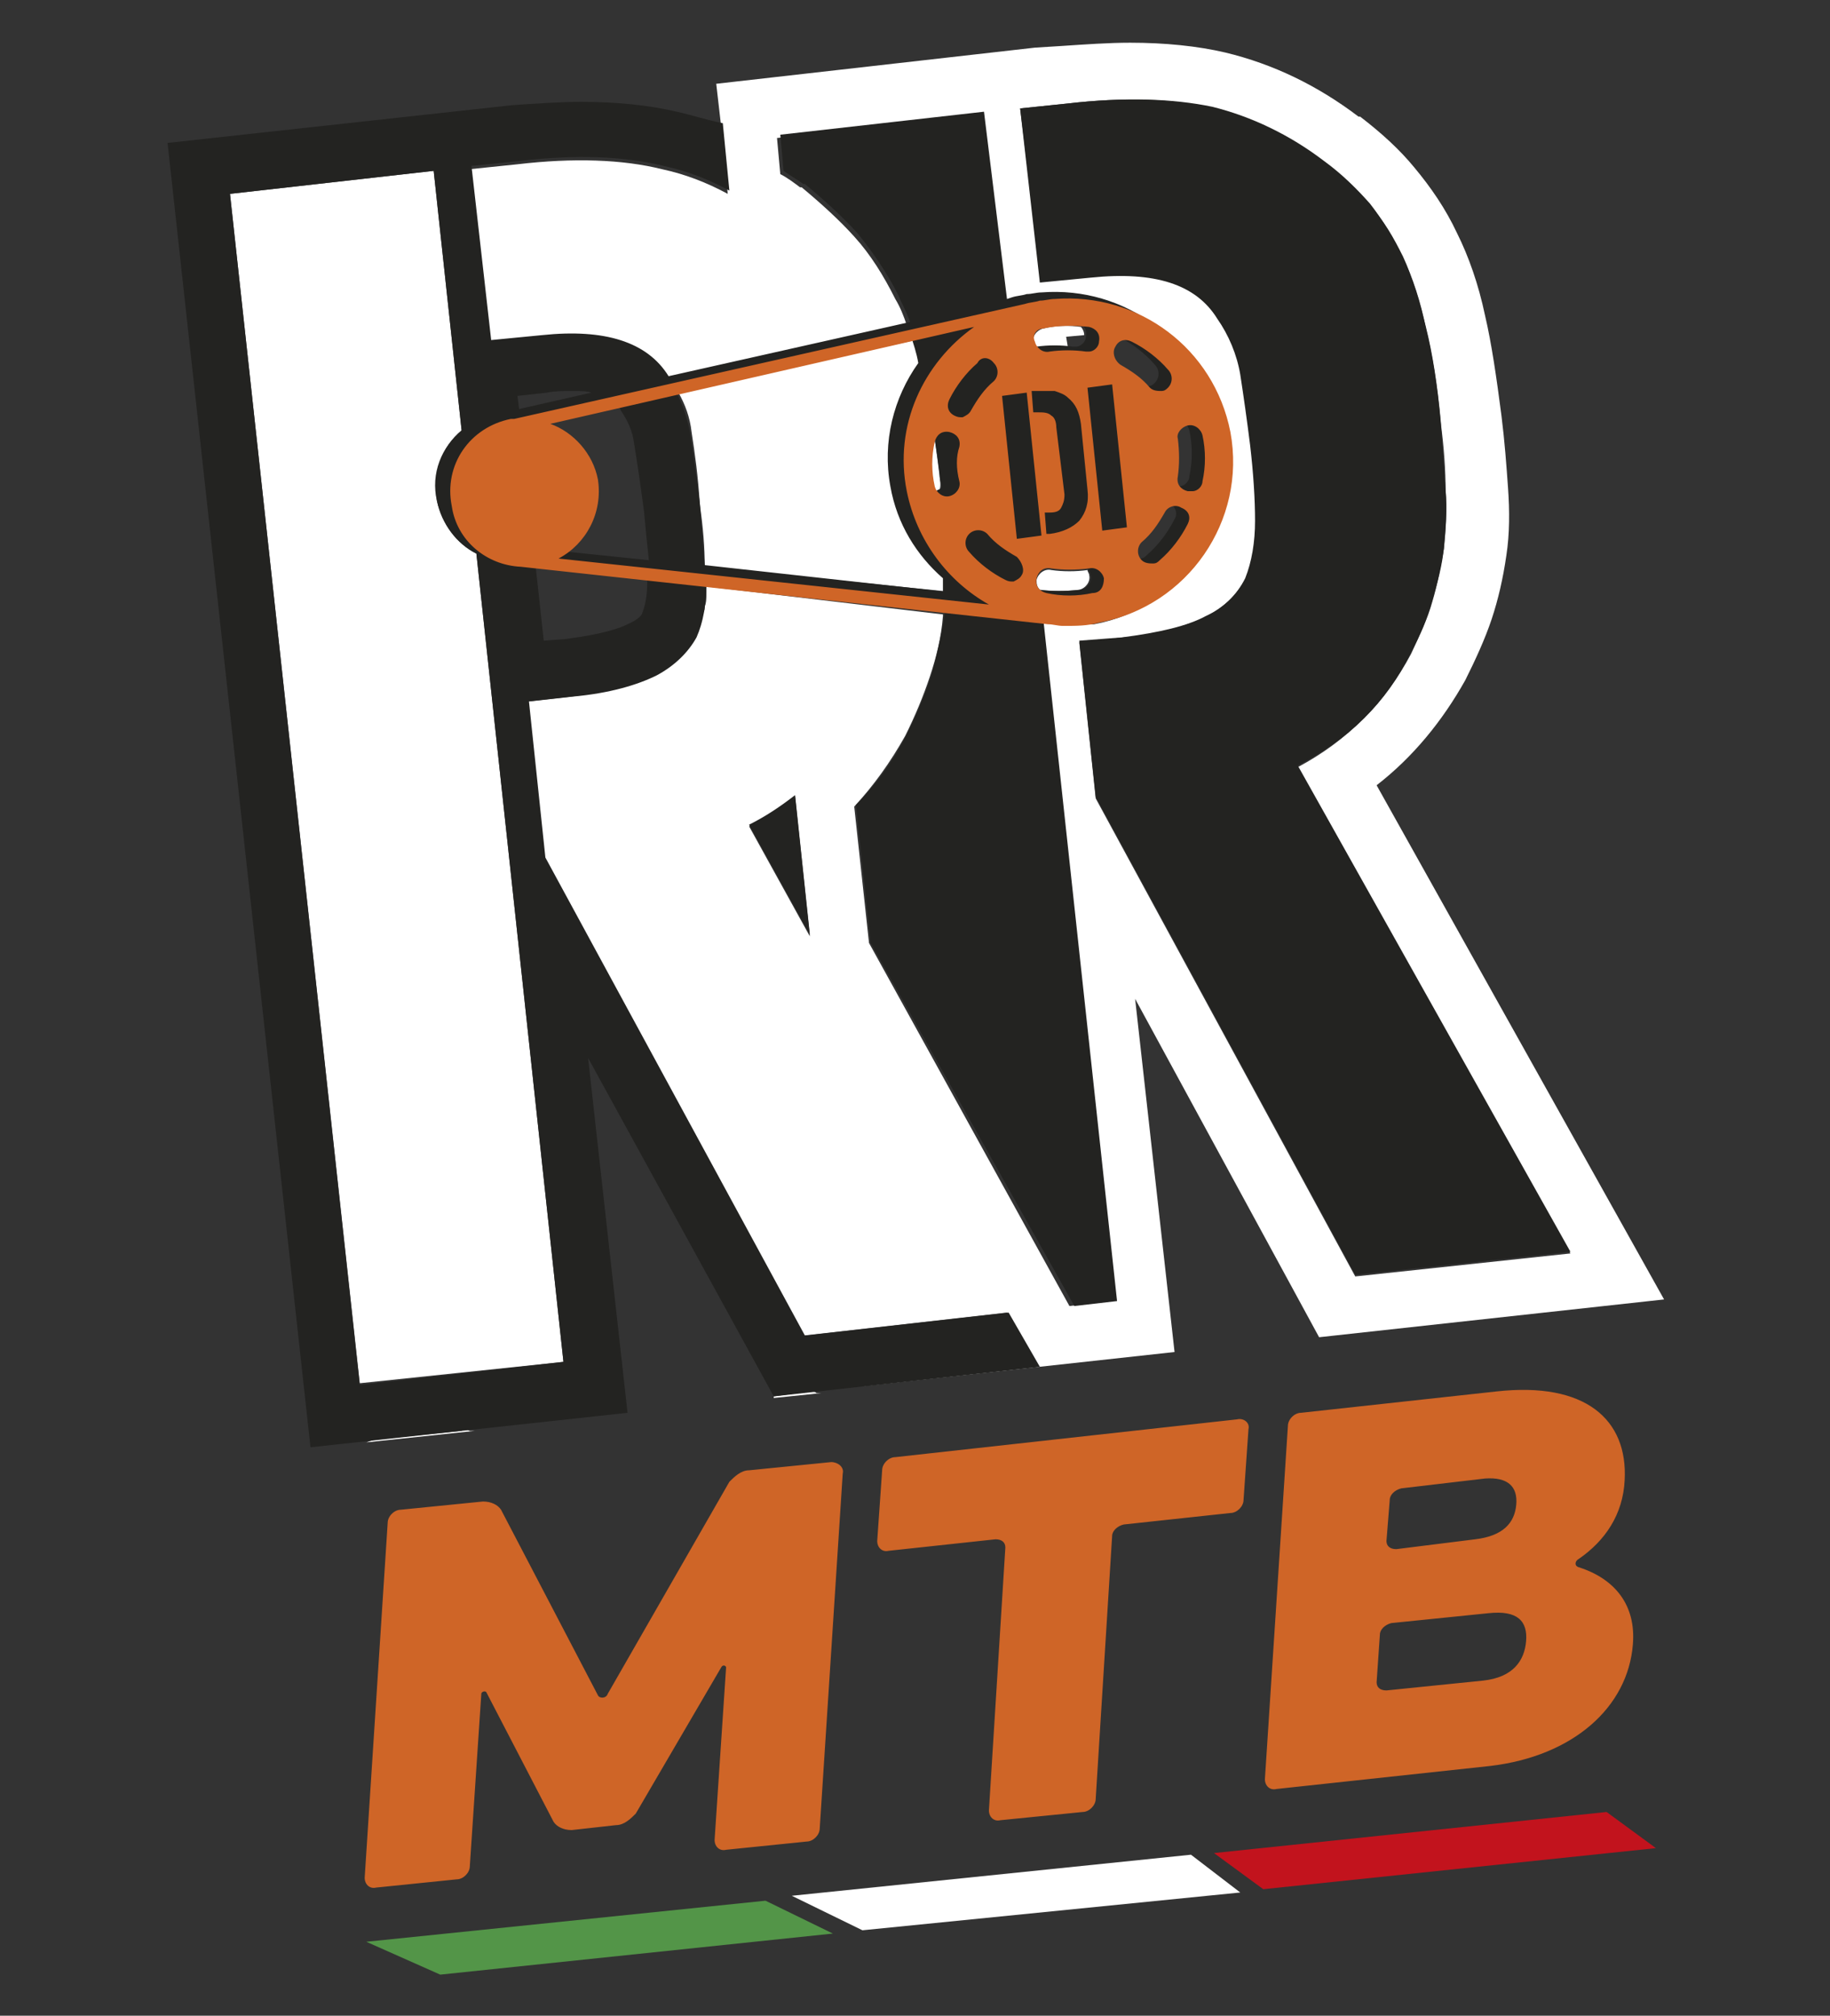 <?xml version="1.0" encoding="utf-8"?>
<!-- Generator: Adobe Illustrator 25.0.0, SVG Export Plug-In . SVG Version: 6.00 Build 0)  -->
<svg version="1.1" id="Livello_1" xmlns="http://www.w3.org/2000/svg" xmlns:xlink="http://www.w3.org/1999/xlink" x="0px" y="0px"
	 viewBox="0 0 111.4 122.7" style="enable-background:new 0 0 111.4 122.7;" xml:space="preserve">
<rect x="0" y="0" width="111.4" height="122.7" fill="#333333" stroke="none"/>
<style type="text/css">
	.st0{fill:#FFFFFF;}
	.st1{fill:#232321;}
	.st2{fill-rule:evenodd;clip-rule:evenodd;fill:#539548;}
	.st3{fill-rule:evenodd;clip-rule:evenodd;fill:#FFFFFF;}
	.st4{fill-rule:evenodd;clip-rule:evenodd;fill:#C2131D;}
	.st5{fill:#CF6527;}
</style>
<g>
	<g>
		<path class="st0" d="M57.2,29c-0.1-0.8-0.2-1.6-0.3-2.3c0,0.1-0.1,0.1-0.1,0.2c-0.1,0.9-0.1,1.8,0,2.7l0,0c0,0.1,0.1,0.2,0.1,0.3
			c0.1,0,0.2-0.1,0.3-0.1C57.3,29.5,57.2,29.2,57.2,29z"/>
		<path class="st0" d="M34.3,82.9L29,33.7c-1.2-0.6-2.1-1.8-2.4-3.2c-0.3-1.7,0.3-3.3,1.5-4.3l-1.7-15.8L14,11.8l7.9,72.4L34.3,82.9
			z"/>
		<path class="st0" d="M42.6,30.7c0.2,1.4,0.3,2.6,0.3,3.8L57.6,36c0-0.3,0-0.5,0-0.8c-1.6-1.4-2.8-3.3-3.2-5.6
			c-0.5-2.7,0.2-5.4,1.7-7.5c-0.1-0.5-0.2-0.9-0.4-1.4l-14.4,3.2c0.4,0.7,0.7,1.5,0.8,2.4C42.3,27.6,42.5,29,42.6,30.7z"/>
		<path class="st0" d="M101.3,79.1L83.8,47.8c2.2-1.7,4-3.9,5.4-6.4c0.6-1.2,1.2-2.5,1.6-3.7c0.4-1.2,0.7-2.5,0.9-3.9
			c0.2-1.3,0.2-2.7,0.1-4.1c-0.1-1.4-0.2-2.8-0.4-4.4c-0.3-2.3-0.6-4.4-1-6.1c-0.4-1.9-1-3.6-1.7-5c-0.7-1.5-1.6-2.8-2.6-4
			c-0.9-1.1-2-2.1-3.3-3.1l-0.1,0c-2.5-1.9-5.2-3.2-8.1-3.9c-1.7-0.4-3.7-0.6-5.8-0.6c-1.3,0-2.7,0.1-4.2,0.2L63,2.9L43.6,5.1
			l0.3,2.6l0.4,4.1c-1.3-0.7-2.6-1.2-4-1.5c-2.4-0.6-5.4-0.7-8.8-0.3l-2.9,0.3l1.1,10.6l3.1-0.3c3.8-0.4,6.4,0.4,7.7,2.5l14.7-3.3
			c-0.2-0.6-0.4-1.1-0.7-1.6c-0.7-1.4-1.5-2.7-2.5-3.8c-0.9-1-2-2-3.2-3l-0.1,0c-0.4-0.3-0.8-0.6-1.2-0.8l-0.2-2.2l12.4-1.3
			l1.2,11.4l0.4-0.1c0.3-0.1,0.6-0.2,0.9-0.2c0.3-0.1,0.6-0.1,0.9-0.1l0,0h0c0.6-0.1,1.2-0.1,1.8,0c0.1,0,0.2,0,0.3,0
			c0.1,0,0.2,0,0.3,0c0.1,0,0.3,0,0.4,0.1h0c0.2,0,0.3,0.1,0.4,0.1c0.2,0,0.3,0.1,0.5,0.1c0.3,0.1,0.6,0.2,0.9,0.3c0,0,0.1,0,0.1,0
			c3.4,1.1,6.1,3.9,6.8,7.7c1,5.4-2.6,10.6-8,11.6C66.1,38,65.4,38,64.7,38h0l-0.1,0c-0.3,0-0.6,0-0.9-0.1l-0.5-0.1l4.5,41.4
			l-2.6,0.3L52.9,57.4L52,49.1c1.2-1.3,2.2-2.7,3.1-4.3c0.6-1.2,1.1-2.4,1.5-3.6c0.4-1.2,0.7-2.4,0.8-3.7c0,0,0-0.1,0-0.1L43,35.7h0
			c0,0.1,0,0.3,0,0.4c0,0.3,0,0.6-0.1,0.8c0,0.1,0,0.3-0.1,0.4c0,0.2-0.1,0.3-0.1,0.5c0,0.1,0,0.2-0.1,0.2c-0.1,0.2-0.2,0.5-0.3,0.7
			c-0.5,1-1.3,1.8-2.4,2.4c-1.1,0.6-2.8,1-5.1,1.3l-2.7,0.3l1,9.5l15.8,29.1l12.4-1.4l1.8,3.3l-10.1,1.1c-0.2,0-0.5,0.1-0.7,0.1
			l19.2-2.1l-2.4-21.5l11.2,20.6L101.3,79.1z M45.6,50.3c1-0.5,1.9-1.1,2.8-1.8l0.9,8.5L45.6,50.3z M66.7,48.6l-1-9.5l2.7-0.3
			c2.2-0.2,3.9-0.7,5.1-1.3c1.1-0.6,1.9-1.4,2.4-2.4c0.5-1,0.7-2.1,0.6-3.5c0-1.4-0.1-2.9-0.3-4.6c-0.2-1.6-0.4-3-0.6-4.3
			c-0.2-1.3-0.7-2.4-1.4-3.4c-1.3-2.1-3.9-2.9-7.7-2.5l-3.1,0.3L62.1,6.6L65,6.3c3.4-0.4,6.4-0.3,8.8,0.3c2.4,0.6,4.7,1.7,6.8,3.3
			c1.1,0.8,2,1.7,2.8,2.6c0.8,0.9,1.5,2,2,3.2c0.6,1.2,1.1,2.7,1.4,4.3c0.4,1.6,0.7,3.5,0.9,5.7c0.2,1.5,0.3,2.9,0.3,4.2
			c0.1,1.3,0,2.4-0.1,3.5c-0.2,1.1-0.4,2.2-0.7,3.2c-0.3,1.1-0.8,2.1-1.3,3.2c-1.6,3-3.9,5.3-6.9,6.9l16.6,29.6l-13.1,1.4L66.7,48.6
			z M49.3,84.7L47.1,85l0,0.1l2.9-0.3c-0.1,0-0.2,0-0.3,0C49.6,84.7,49.5,84.7,49.3,84.7z M28.1,87.1l-5,0.5c-0.3,0-0.5,0.1-0.8,0.2
			l6.6-0.7c-0.1,0-0.2,0-0.3,0C28.4,87,28.2,87,28.1,87.1z"/>
		<path class="st0" d="M65.7,35.9C65.7,35.9,65.7,35.9,65.7,35.9c0.4-0.1,0.7-0.5,0.6-0.9c0-0.1-0.1-0.2-0.1-0.3
			c-0.7,0.1-1.5,0.1-2.2,0c-0.4-0.1-0.8,0.2-0.9,0.6c0,0.2,0,0.4,0.2,0.6C64.1,36,64.9,36,65.7,35.9z"/>
		<path class="st0" d="M63.5,20C63.5,20,63.5,20,63.5,20c-0.4,0.1-0.7,0.5-0.6,0.9c0,0.1,0.1,0.2,0.1,0.3c0.7-0.1,1.3-0.1,2-0.1
			l-0.1-0.6l1.1-0.1c0-0.2-0.1-0.4-0.2-0.5C65.1,19.8,64.3,19.8,63.5,20z"/>
	</g>
	<g>
		<path class="st1" d="M79,46.6c3.1-1.6,5.4-3.8,6.9-6.9c0.6-1.1,1-2.1,1.3-3.2c0.3-1,0.6-2.1,0.7-3.2c0.1-1.1,0.2-2.3,0.1-3.5
			c-0.1-1.2-0.2-2.6-0.3-4.2c-0.2-2.2-0.5-4.1-0.9-5.7c-0.4-1.6-0.8-3-1.4-4.3c-0.6-1.2-1.3-2.3-2-3.2c-0.8-0.9-1.7-1.8-2.8-2.6
			c-2.1-1.6-4.4-2.7-6.8-3.3C71.4,6,68.5,5.9,65,6.3l-2.9,0.3l1.2,10.6l3.1-0.3c3.9-0.4,6.4,0.4,7.7,2.5c0.7,1,1.2,2.2,1.4,3.4
			c0.2,1.3,0.4,2.7,0.6,4.3c0.2,1.7,0.3,3.3,0.3,4.6c0,1.3-0.2,2.5-0.6,3.5c-0.5,1-1.3,1.8-2.4,2.3c-1.1,0.6-2.8,1-5.1,1.3L65.7,39
			l1,9.5l15.8,29.1l13.1-1.4L79,46.6z"/>
		<path class="st1" d="M49.3,56.9l-0.9-8.5c-0.9,0.7-1.8,1.3-2.8,1.8L49.3,56.9z"/>
		<path class="st1" d="M63.9,37.7L63.9,37.7L63.9,37.7c0.8,0,1.5,0,2.2-0.2c5.4-1,9-6.2,8-11.6c-1-5.1-5.6-8.5-10.7-8.1l0,0l0,0
			c-0.3,0-0.6,0.1-0.9,0.1c-0.3,0.1-0.6,0.1-0.9,0.2l-0.3,0.1L59.9,6.8L47.5,8.2l0.2,2.2c0.4,0.3,0.8,0.5,1.2,0.8l0.1,0
			c1.2,1,2.3,2,3.2,3c0.9,1.1,1.8,2.4,2.5,3.8c0.2,0.5,0.5,1,0.7,1.6l-14.7,3.3c-1.3-2.1-3.9-2.9-7.7-2.5l-3.1,0.3l-1.2-10.6
			l2.9-0.3c3.4-0.4,6.4-0.3,8.8,0.3c1.4,0.3,2.7,0.8,4,1.5l-0.4-4.1C43,7.3,42.1,7,41.2,6.8c-1.7-0.4-3.7-0.6-5.8-0.6
			c-1.3,0-2.7,0.1-4.2,0.2l-21,2.3l8.7,79.4L38.2,86l-2.4-21.6L47.1,85l16.2-1.8l-1.9-3.3l-12.4,1.4L33.2,52.2l-1-9.5l2.7-0.3
			c2.2-0.2,3.9-0.7,5.1-1.3c1.1-0.6,1.9-1.4,2.4-2.3c0.4-0.9,0.6-2,0.6-3.3l14.5,1.6c0,0.1,0,0.2,0,0.3c-0.2,1.3-0.5,2.6-0.8,3.7
			c-0.4,1.2-0.9,2.4-1.5,3.6c-0.8,1.6-1.9,3.1-3.1,4.3l0.9,8.4l12.4,22.1l2.6-0.3l-4.5-41.6C63.5,37.7,63.7,37.7,63.9,37.7z
			 M71.5,31.6c-0.4,0.8-1,1.6-1.7,2.2c-0.1,0.1-0.2,0.2-0.4,0.2c-0.2,0-0.5,0-0.7-0.2c-0.3-0.3-0.3-0.8,0-1.1c0.6-0.5,1-1.1,1.4-1.8
			c0.2-0.4,0.7-0.5,1-0.3C71.6,30.8,71.7,31.3,71.5,31.6z M71.5,25.6c0.4-0.1,0.8,0.2,0.9,0.6l0,0c0.2,0.9,0.2,1.9,0,2.8
			c0,0.3-0.3,0.6-0.6,0.6c-0.1,0-0.2,0-0.3,0c-0.4-0.1-0.7-0.4-0.6-0.9c0.1-0.7,0.1-1.5,0-2.3l0,0C70.8,26.1,71.1,25.7,71.5,25.6z
			 M67.1,20.8c0.2-0.4,0.6-0.5,1-0.3c0.8,0.4,1.6,1,2.2,1.7c0.3,0.3,0.3,0.8,0,1.1c-0.1,0.1-0.2,0.2-0.4,0.2c-0.2,0-0.5,0-0.7-0.2
			c-0.5-0.6-1.1-1-1.8-1.4C67,21.6,66.9,21.2,67.1,20.8z M62.7,19.7C62.7,19.7,62.7,19.7,62.7,19.7c0.9-0.2,1.9-0.2,2.8-0.1
			c0.4,0.1,0.7,0.4,0.6,0.9c0,0.3-0.3,0.6-0.6,0.6c-0.1,0-0.2,0-0.2,0c-0.7-0.1-1.5-0.1-2.2,0c0,0,0,0,0,0c-0.4,0.1-0.8-0.2-0.9-0.6
			C62,20.1,62.3,19.8,62.7,19.7z M63.2,34.4c0.7,0.1,1.5,0.1,2.3,0c0,0,0,0,0,0c0.4-0.1,0.8,0.2,0.9,0.6c0.1,0.4-0.2,0.8-0.6,0.9
			c0,0,0,0,0,0C64.8,36,64,36,63.1,35.9l-0.2-1.5C63,34.4,63.1,34.4,63.2,34.4z M56.8,25.9c0.1,1,0.3,2,0.4,3c0,0.3,0.1,0.5,0.1,0.8
			c-0.1,0.1-0.2,0.1-0.3,0.2c-0.4,0.1-0.8-0.2-0.9-0.6l0,0c-0.2-0.9-0.2-1.8,0-2.7C56.1,26.2,56.4,25.9,56.8,25.9z M37.7,24.8
			L37.7,24.8l0.1,0.2c0.4,0.6,0.7,1.2,0.8,2c0.2,1.2,0.4,2.6,0.6,4.1c0.1,1.1,0.2,2.1,0.3,3l-5.8-0.6c1.5-1,2.3-2.8,2-4.6
			c-0.3-1.5-1.3-2.7-2.7-3.3l4.5-1C37.5,24.6,37.6,24.7,37.7,24.8z M33.3,23.9c0.5-0.1,1-0.1,1.5-0.1c0.5,0,0.9,0,1.2,0.1l-4.4,1
			l-0.1-0.8L33.3,23.9z M34.3,82.9l-12.4,1.4L14,11.8l12.4-1.4l1.7,15.8c-1.2,1-1.9,2.6-1.5,4.3c0.3,1.4,1.2,2.6,2.4,3.2L34.3,82.9z
			 M39.4,35.4c0,0.8-0.1,1.4-0.3,1.9c0,0.1-0.2,0.4-0.9,0.7c-0.4,0.2-1.4,0.6-3.8,0.9L33.1,39l-0.5-4.6l6.8,0.7
			C39.4,35.2,39.4,35.3,39.4,35.4z M42.9,34.4c-0.1-1.1-0.2-2.4-0.3-3.8c-0.2-1.6-0.4-3-0.6-4.3c-0.2-1-0.5-1.9-1-2.7l14.4-3.3
			c0.2,0.6,0.4,1.2,0.5,1.8c-1.5,2.1-2.2,4.8-1.7,7.5c0.4,2.3,1.6,4.2,3.2,5.6c0,0.3,0,0.5,0,0.8L42.9,34.4z"/>
	</g>
	<g>
		<polygon class="st2" points="22.3,118.2 46.6,115.7 50.7,117.7 26.8,120.2 		"/>
		<polygon class="st3" points="48.2,115.4 72.5,112.9 75.5,115.2 52.5,117.5 		"/>
		<polygon class="st4" points="73.9,112.8 97.8,110.3 100.8,112.5 76.9,115 		"/>
	</g>
	<path class="st5" d="M31.7,34.5L31.7,34.5l32.1,3.5c0.3,0,0.6,0.1,0.9,0.1l0.1,0l0,0c0.7,0,1.4,0,2.1-0.2c5.4-1,9-6.2,8-11.6
		c-1-5.1-5.6-8.5-10.7-8.1l0,0l0,0c-0.3,0-0.6,0.1-0.9,0.1c-0.3,0.1-0.6,0.1-0.9,0.2l-31.1,7l0,0c-0.1,0-0.1,0-0.2,0
		c-2.5,0.5-4.1,2.8-3.6,5.3C27.8,32.9,29.6,34.4,31.7,34.5z M62.2,35c-0.1,0.2-0.3,0.3-0.5,0.4c-0.2,0-0.3,0-0.5-0.1
		c-0.8-0.4-1.6-1-2.2-1.7c-0.3-0.3-0.3-0.8,0-1.1c0.3-0.3,0.8-0.3,1.1,0c0.5,0.6,1.1,1,1.8,1.4C62.2,34.2,62.4,34.7,62.2,35z
		 M66.5,36.1C66.5,36.1,66.5,36.1,66.5,36.1c-0.9,0.2-1.9,0.2-2.8,0c-0.4-0.1-0.7-0.4-0.6-0.9c0.1-0.4,0.4-0.7,0.9-0.6
		c0.7,0.1,1.5,0.1,2.3,0c0,0,0,0,0,0c0.4-0.1,0.8,0.2,0.9,0.6C67.2,35.7,67,36.1,66.5,36.1z M72.3,31.9c-0.4,0.8-1,1.6-1.7,2.2
		c-0.1,0.1-0.2,0.2-0.4,0.2c-0.2,0-0.5,0-0.7-0.2c-0.3-0.3-0.3-0.8,0-1.1c0.6-0.5,1-1.1,1.4-1.8c0.2-0.4,0.7-0.5,1-0.3
		C72.4,31.1,72.5,31.5,72.3,31.9z M72.3,25.9c0.4-0.1,0.8,0.2,0.9,0.6l0,0c0.2,0.9,0.2,1.9,0,2.8c0,0.3-0.3,0.6-0.6,0.6
		c-0.1,0-0.2,0-0.3,0c-0.4-0.1-0.7-0.4-0.6-0.9c0.1-0.7,0.1-1.5,0-2.3l0,0C71.6,26.4,71.9,26,72.3,25.9z M67.9,21.1
		c0.2-0.4,0.6-0.5,1-0.3c0.8,0.4,1.6,1,2.2,1.7c0.3,0.3,0.3,0.8,0,1.1c-0.1,0.1-0.2,0.2-0.4,0.2c-0.2,0-0.5,0-0.7-0.2
		c-0.5-0.6-1.1-1-1.8-1.4C67.8,21.9,67.7,21.4,67.9,21.1z M68.6,32.1l-1.5,0.2l-0.9-8.7l1.5-0.2L68.6,32.1z M63.5,20
		C63.5,20,63.5,20,63.5,20c0.9-0.2,1.9-0.2,2.8-0.1c0.4,0.1,0.7,0.4,0.6,0.9c0,0.3-0.3,0.6-0.6,0.6c-0.1,0-0.2,0-0.2,0
		c-0.7-0.1-1.5-0.1-2.2,0c0,0,0,0,0,0c-0.4,0.1-0.8-0.2-0.9-0.6C62.8,20.4,63.1,20,63.5,20z M63.1,23.8c0.4,0,0.7,0,1.1,0
		c0.3,0.1,0.6,0.2,0.8,0.4c0.5,0.4,0.7,0.9,0.8,1.6l0.4,4c0.1,0.8-0.1,1.4-0.5,1.9c-0.4,0.4-1,0.7-1.8,0.8l-0.2,0l-0.1-1.3l0.3,0
		c0.4,0,0.6-0.1,0.7-0.3c0.1-0.2,0.2-0.4,0.2-0.8L64.3,26c0-0.3-0.1-0.6-0.3-0.7c-0.2-0.2-0.5-0.2-0.8-0.2l-0.3,0l-0.1-1.3
		L63.1,23.8z M62.5,23.9l0.9,8.7l-1.5,0.2L61,24.1L62.5,23.9z M60.5,22.1c0.3,0.3,0.3,0.8,0,1.1c-0.6,0.5-1,1.1-1.4,1.8
		c-0.1,0.2-0.3,0.3-0.5,0.4c-0.2,0-0.3,0-0.5-0.1c-0.4-0.2-0.5-0.6-0.3-1c0.4-0.8,1-1.6,1.7-2.2C59.7,21.7,60.2,21.7,60.5,22.1z
		 M58.4,29.3c0.1,0.4-0.2,0.8-0.6,0.9c-0.4,0.1-0.8-0.2-0.9-0.6l0,0c-0.2-0.9-0.2-1.8,0-2.7c0.1-0.4,0.4-0.7,0.9-0.6
		c0.4,0.1,0.7,0.4,0.6,0.9C58.2,27.8,58.2,28.5,58.4,29.3z M59.3,19.9c-3.1,2.2-4.9,6-4.1,10c0.6,3,2.5,5.5,5,6.9L34,34
		c1.7-0.9,2.7-2.8,2.4-4.8c-0.3-1.6-1.5-2.9-2.9-3.4L59.3,19.9z M75.3,86.4l-20.8,2.3c-0.4,0-0.8,0.4-0.8,0.8l-0.3,4.3
		c0,0.4,0.3,0.7,0.7,0.6l6.5-0.7c0.4,0,0.6,0.2,0.6,0.5l-1,16c0,0.4,0.3,0.7,0.7,0.6l5-0.5c0.4,0,0.8-0.4,0.8-0.8l1-16
		c0-0.3,0.3-0.6,0.7-0.7l6.5-0.7c0.4,0,0.8-0.4,0.8-0.8L76,87C76.1,86.6,75.7,86.3,75.3,86.4z M96.1,95.4c-0.3-0.1-0.2-0.4,0-0.5
		c1.6-1.1,2.7-2.7,2.8-4.8c0.2-3.7-2.4-6-7.8-5.4l-11.9,1.3c-0.4,0-0.8,0.4-0.8,0.8L77,108.3c0,0.4,0.3,0.7,0.7,0.6l13-1.4
		c5.1-0.6,8.4-3.6,8.7-7.4C99.6,97.7,98.3,96.1,96.1,95.4z M84.6,91.3c0-0.3,0.3-0.6,0.7-0.7l5.1-0.6c1.4-0.1,2,0.5,1.9,1.6
		c-0.1,1.1-0.8,1.9-2.5,2.1L85,94.3c-0.4,0-0.6-0.2-0.6-0.5L84.6,91.3z M90.3,102.3l-5.9,0.6c-0.4,0-0.6-0.2-0.6-0.5l0.2-2.9
		c0-0.3,0.3-0.6,0.7-0.7l5.9-0.6c1.8-0.2,2.4,0.5,2.3,1.7C92.8,101.1,92.1,102.1,90.3,102.3z M50.6,89l-5,0.5
		c-0.5,0-0.9,0.4-1.2,0.7L37,103.1c-0.1,0.3-0.5,0.3-0.6,0.1l-5.9-11.3c-0.2-0.3-0.6-0.5-1.1-0.5l-5,0.5c-0.4,0-0.8,0.4-0.8,0.8
		l-1.4,21.6c0,0.4,0.3,0.7,0.7,0.6l4.9-0.5c0.4,0,0.8-0.4,0.8-0.8l0.7-10.5c0-0.1,0.2-0.2,0.3-0.1l4.1,7.9c0.2,0.3,0.6,0.5,1.1,0.5
		l2.7-0.3c0.5,0,0.9-0.4,1.2-0.7l5.2-8.9c0.1-0.2,0.3-0.1,0.3,0l-0.7,10.5c0,0.4,0.3,0.7,0.7,0.6l4.9-0.5c0.4,0,0.8-0.4,0.8-0.8
		l1.4-21.6C51.4,89.3,51,89,50.6,89z"/>
</g>
</svg>
